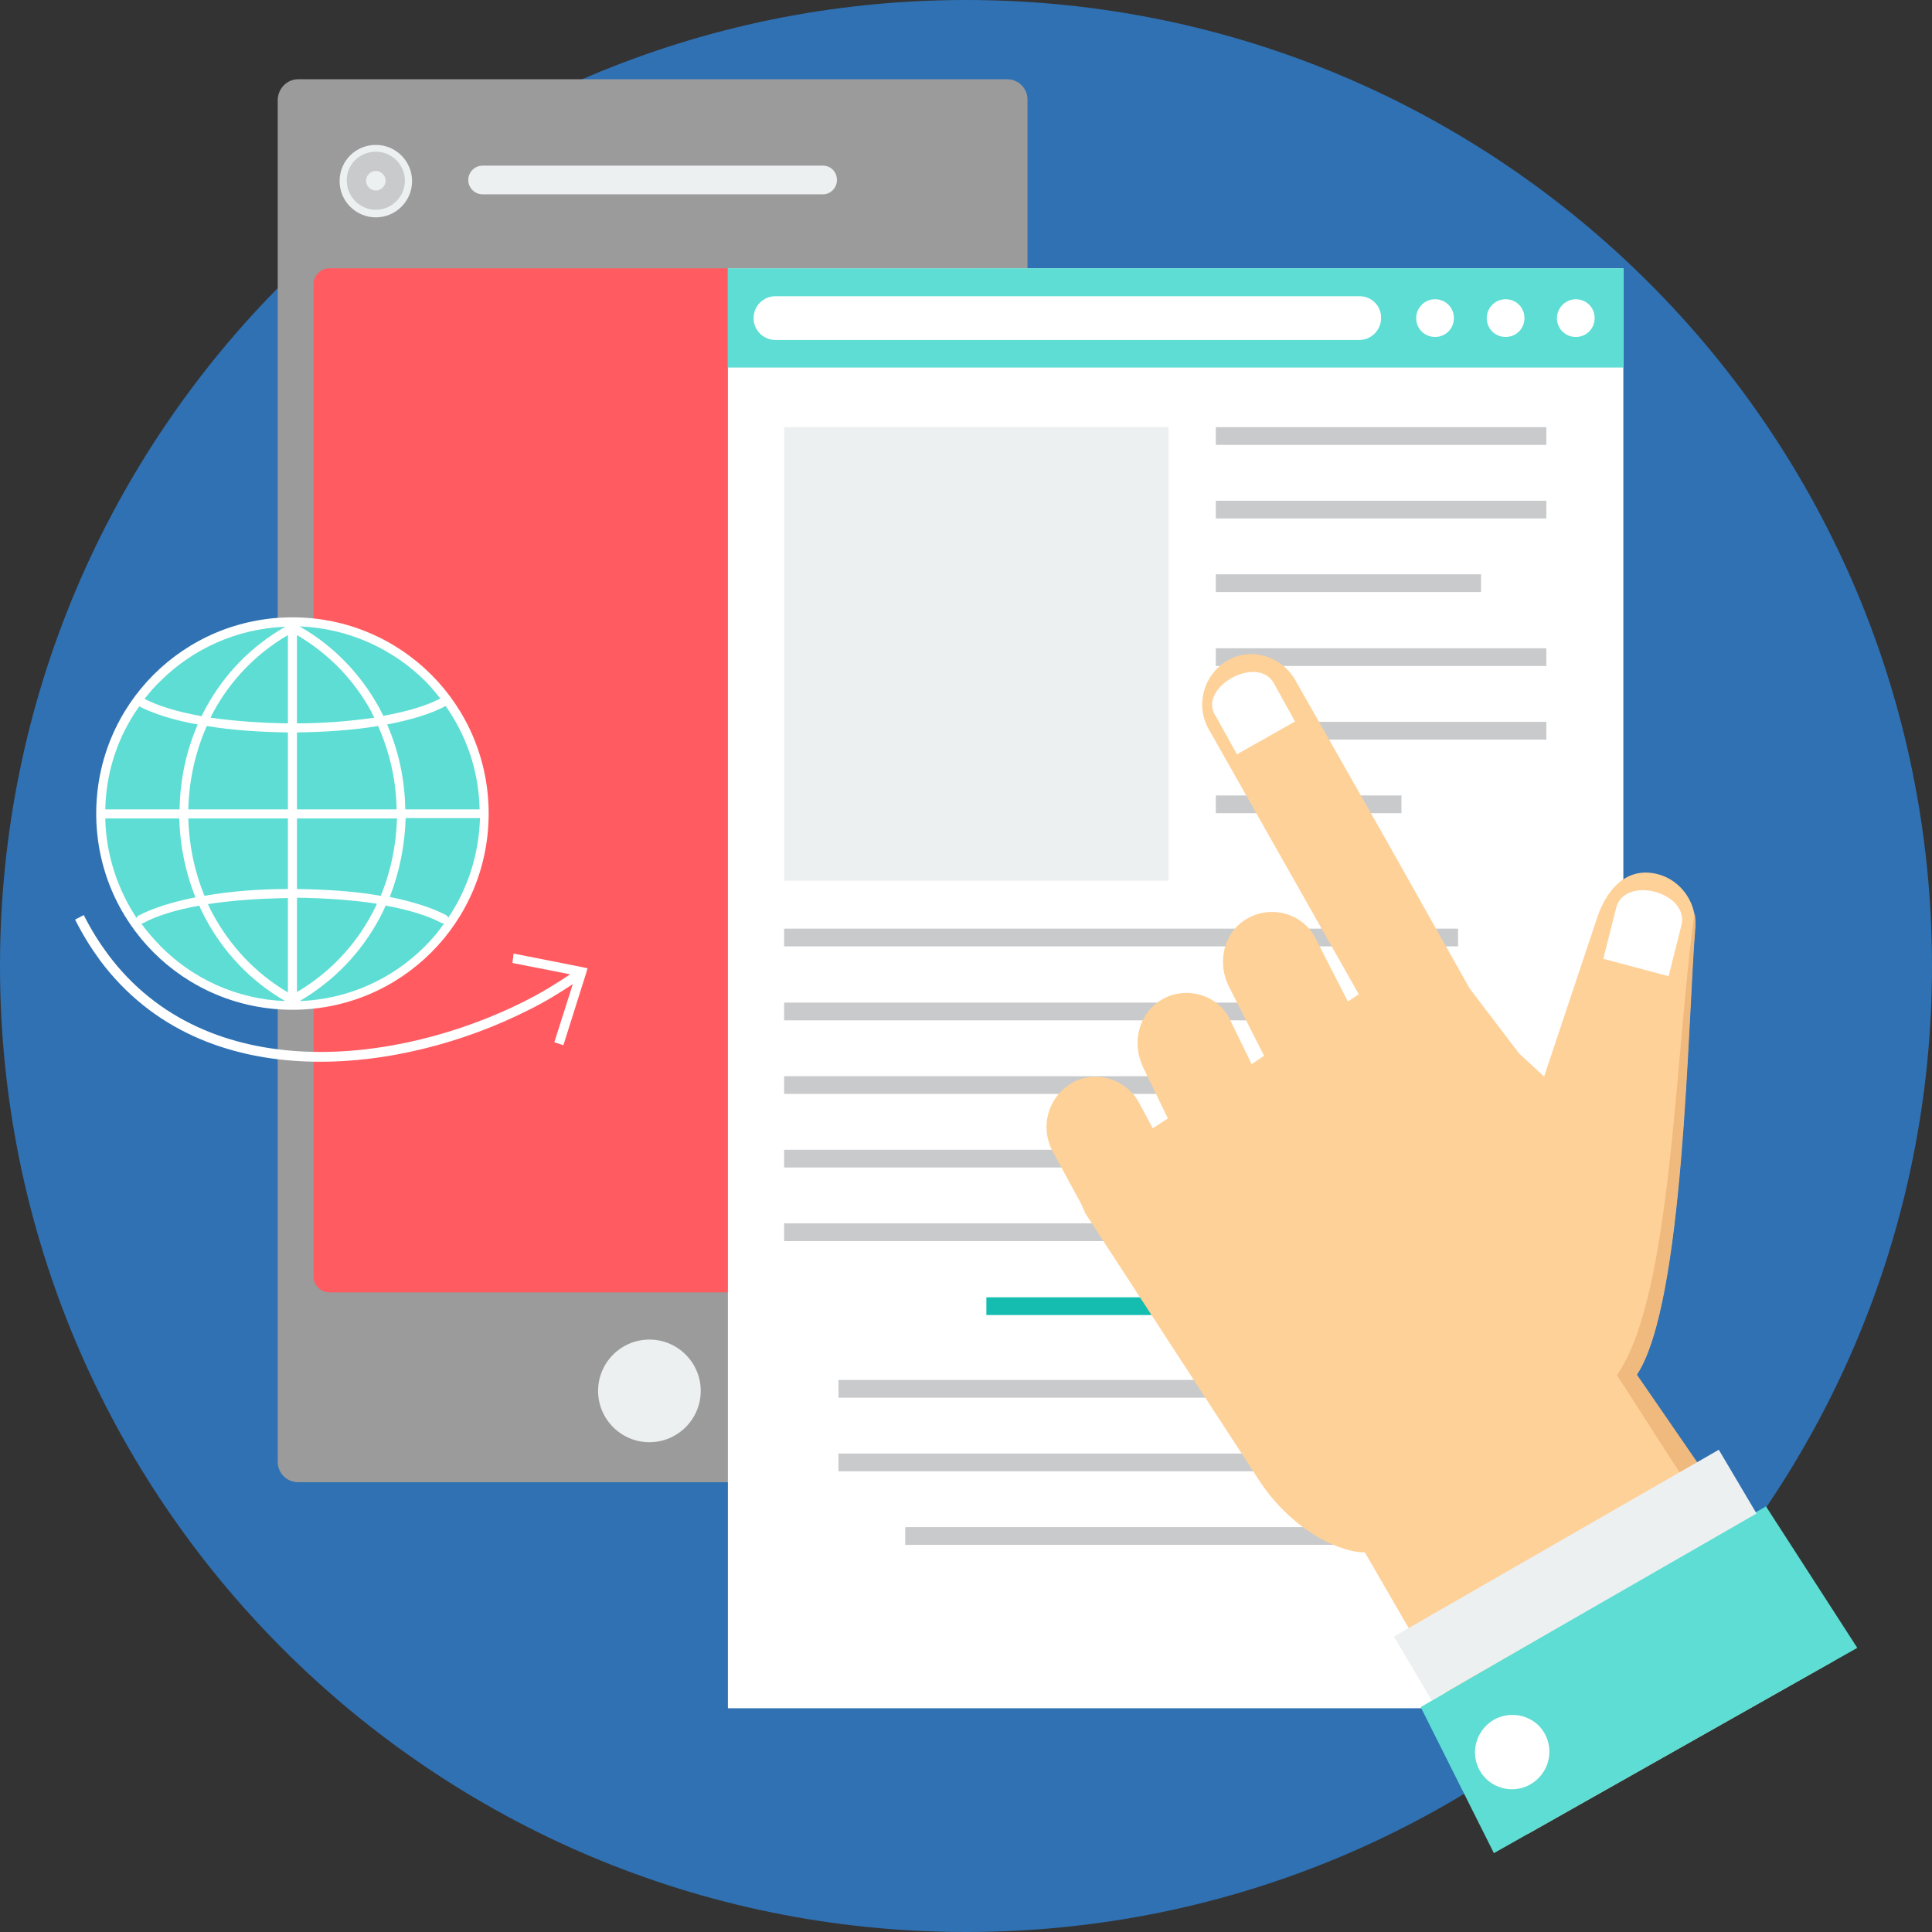<?xml version="1.0" encoding="utf-8"?>
<!-- Generator: Adobe Illustrator 21.0.2, SVG Export Plug-In . SVG Version: 6.00 Build 0)  -->
<svg version="1.1" id="Layer_1" xmlns="http://www.w3.org/2000/svg" xmlns:xlink="http://www.w3.org/1999/xlink" x="0px" y="0px"
	 viewBox="0 0 512 512" style="enable-background:new 0 0 512 512;" xml:space="preserve">
<rect x="0" y="0" width="512" height="512" fill="#333333" stroke="none"/>
<style type="text/css">
	.st0{fill:#2F71B3;}
	.st1{fill:#9B9B9B;}
	.st2{fill:#FF5B61;}
	.st3{fill:#ECF0F1;}
	.st4{fill:#FFFFFF;}
	.st5{fill:#5DDDD3;}
	.st6{fill:#C8CACC;}
	.st7{fill:#15BDB1;}
	.st8{fill:#FED198;}
	.st9{fill:#F0B97D;}
</style>
<path class="st0" d="M512,256C512,114.6,397.4,0,256,0C114.6,0,0,114.6,0,256c0,141.4,114.6,256,256,256
	C397.4,512,512,397.4,512,256z"/>
<path class="st1" d="M79,21h187.9c3,0,5.4,2.4,5.4,5.4v361c0,3-2.4,5.4-5.4,5.4H79c-3,0-5.4-2.4-5.4-5.4v-361
	C73.7,23.4,76.1,21,79,21z"/>
<path class="st2" d="M87.3,71.1h171.5c2.3,0,4.2,1.9,4.2,4.2v263c0,2.3-1.9,4.2-4.2,4.2H87.3c-2.3,0-4.2-1.9-4.2-4.2v-263
	C83.1,73,85,71.1,87.3,71.1z"/>
<path class="st3" d="M127.9,43.9h90.2c2.1,0,3.7,1.7,3.7,3.8c0,2.1-1.7,3.8-3.7,3.8h-90.2c-2.1,0-3.8-1.7-3.8-3.8
	C124.1,45.6,125.8,43.9,127.9,43.9z"/>
<path class="st1" d="M173,355c8,0,14.4,6.5,14.4,14.4c0,8-6.5,14.4-14.4,14.4c-8,0-14.4-6.5-14.4-14.4S165,355,173,355z"/>
<path class="st4" d="M430.2,71.1H192.9v381.6h237.3L430.2,71.1L430.2,71.1z"/>
<path class="st5" d="M430.2,71.1H192.9v26.3h237.3L430.2,71.1L430.2,71.1z"/>
<g>
	<path class="st4" d="M360.3,78.5H205.5c-3.2,0-5.8,2.6-5.8,5.8c0,3.2,2.6,5.8,5.8,5.8h154.7c3.2,0,5.8-2.6,5.8-5.8
		C366.1,81.1,363.5,78.5,360.3,78.5z"/>
	<path class="st4" d="M380.3,79.3c2.8,0,5,2.2,5,5c0,2.8-2.2,5-5,5c-2.8,0-5-2.2-5-5C375.3,81.6,377.5,79.3,380.3,79.3z"/>
	<path class="st4" d="M399,79.3c2.8,0,5,2.2,5,5c0,2.8-2.2,5-5,5c-2.8,0-5-2.2-5-5C394,81.6,396.2,79.3,399,79.3z"/>
	<path class="st4" d="M417.6,79.3c2.8,0,5,2.2,5,5c0,2.8-2.2,5-5,5s-5-2.2-5-5C412.6,81.6,414.9,79.3,417.6,79.3z"/>
</g>
<path class="st3" d="M207.8,113.2h101.9v120.2H207.8V113.2z"/>
<path class="st6" d="M322.2,210.8h49.2v4.7h-49.2V210.8z M239.9,404.7L239.9,404.7h143.3v4.7H239.9V404.7z M222.2,385.2L222.2,385.2
	h178.6v4.7H222.2L222.2,385.2L222.2,385.2z M222.2,365.7L222.2,365.7h178.6v4.7H222.2L222.2,365.7L222.2,365.7z M207.8,324.2
	L207.8,324.2h178.6v4.7H207.8L207.8,324.2L207.8,324.2z M207.8,304.7L207.8,304.7h178.6v4.7H207.8L207.8,304.7L207.8,304.7z
	 M207.8,285.2L207.8,285.2h143.3v4.7H207.8V285.2z M207.8,265.7L207.8,265.7h178.6v4.7H207.8L207.8,265.7L207.8,265.7z M207.8,246.1
	L207.8,246.1h178.6v4.7H207.8L207.8,246.1L207.8,246.1z M322.2,113.2L322.2,113.2h87.6v4.7h-87.6L322.2,113.2L322.2,113.2z
	 M322.2,132.7L322.2,132.7h87.6v4.7h-87.6L322.2,132.7L322.2,132.7z M322.2,152.2L322.2,152.2h70.3v4.7h-70.3V152.2z M322.2,171.8
	L322.2,171.8h87.6v4.7h-87.6L322.2,171.8L322.2,171.8z M322.2,191.3L322.2,191.3h87.6v4.7h-87.6L322.2,191.3L322.2,191.3z"/>
<path class="st7" d="M261.4,343.8h100.4v4.7H261.4V343.8z"/>
<path class="st8" d="M437.3,231.3L437.3,231.3c-7.1-0.7-11.7,5-14,11.8l-14.1,42.2l-6.6-6.1l-13.1-17.2l-22.9-40.7l-23.3-41
	c-3.6-6.4-11.8-9-18.1-5.2c-6.2,3.7-8.5,11.7-4.9,18.1l39.8,70.3l-2.9,1.9l-8.6-16.8c-3.4-6.6-11.7-8.8-18-5.2
	c-6.3,3.5-8.2,11.6-4.9,18.1l9.3,18.3l-3.3,2.2l-5.8-11.9c-3.2-6.6-11.8-8.9-18-5.2c-6.2,3.7-8.1,11.5-4.9,18.1l6.5,13.4l-4,2.6
	l-3.6-6.7c-3.5-6.5-11.8-8.9-18-5.2c-6.2,3.7-8.4,11.6-4.9,18.1l7.5,13.8l1.1,2.5l46.2,71c6.3,9.6,15.2,15.7,22.3,17.9
	c2.1,0.7,4,1,5.6,1l43.2,74.6l81-45.8l-52.2-75.8c12.6-19,13.4-93.1,15.5-118.6C449.8,238.4,444.4,232,437.3,231.3L437.3,231.3z"/>
<path class="st9" d="M479.5,443.7l6.5-3.6l-52.2-75.8c12.6-19,13.4-93.1,15.5-118.6c0.1-1.3,0-2.5-0.2-3.8
	c-5.2,35.8-5.9,101.9-20.6,122.5L479.5,443.7L479.5,443.7L479.5,443.7z"/>
<path class="st5" d="M468,399.2l-91.5,53.2l19.4,38.7l96.3-54.4L468,399.2L468,399.2L468,399.2z"/>
<path class="st3" d="M455.5,384.2l-86.1,49.5l10,16.9l86.1-49.5L455.5,384.2z"/>
<g>
	<path class="st4" d="M395.8,455.8c-4.7,2.8-6.3,8.8-3.6,13.5c2.7,4.7,8.8,6.3,13.5,3.5c4.7-2.8,6.3-8.8,3.6-13.5
		C406.6,454.6,400.5,453.1,395.8,455.8z"/>
	<path class="st4" d="M322.2,189.8l5.6,10.1l15.4-8.7l-5.6-10.1C333.2,173.2,317.1,182.4,322.2,189.8L322.2,189.8L322.2,189.8z
		 M428.3,240.6L428.3,240.6l-3.4,13.5l17.3,4.6l3.4-13.5C447.7,236.4,430.5,231.9,428.3,240.6L428.3,240.6z"/>
</g>
<path class="st3" d="M172.1,355c7.5,0,13.6,6.1,13.6,13.6c0,7.5-6.1,13.6-13.6,13.6c-7.5,0-13.6-6.1-13.6-13.6S164.6,355,172.1,355z
	"/>
<path class="st5" d="M77.5,163.8c28.6,0,51.8,23.2,51.8,51.8c0,28.6-23.2,51.8-51.8,51.8c-28.6,0-51.8-23.2-51.8-51.8
	S48.9,163.8,77.5,163.8z"/>
<g>
	<path class="st4" d="M77.5,163.6c14.4,0,27.4,5.8,36.8,15.2s15.2,22.4,15.2,36.8c0,14.4-5.8,27.4-15.2,36.8
		c-9.4,9.4-22.4,15.2-36.8,15.2s-27.4-5.8-36.8-15.2c-9.4-9.4-15.2-22.4-15.2-36.8c0-14.4,5.8-27.4,15.2-36.8S63.1,163.6,77.5,163.6
		z M118.2,242.5L118.2,242.5c0.3,0.2,0.5,0.4,0.6,0.7c5.1-7.6,8.1-16.6,8.4-26.4h-19.7c-0.2,7.1-1.6,14.2-4.2,20.9
		C109.2,238.9,114.4,240.5,118.2,242.5L118.2,242.5L118.2,242.5z M117.7,244.7L117.7,244.7c-0.2,0-0.4,0-0.7-0.1
		c-3.7-2-8.8-3.5-14.8-4.6c-0.5,1.2-1.1,2.4-1.7,3.5c-4.7,8.7-11.7,16.3-21.1,21.8c13-0.5,24.6-5.9,33.2-14.5
		C114.5,248.9,116.2,246.9,117.7,244.7z M75.6,265.3L75.6,265.3c-9.4-5.4-16.4-13.1-21.1-21.8c-0.6-1.2-1.2-2.3-1.7-3.5
		c-6,1.1-11.1,2.6-14.8,4.6c-0.2,0.1-0.4,0.2-0.6,0.1c1.5,2.1,3.3,4.1,5.1,6C51,259.3,62.6,264.8,75.6,265.3L75.6,265.3z
		 M36.2,243.3L36.2,243.3c0.1-0.3,0.3-0.6,0.6-0.7c3.8-2,9-3.6,15-4.8c-2.7-6.7-4.1-13.8-4.3-20.9H27.9
		C28.1,226.6,31.2,235.7,36.2,243.3z M27.9,214.5L27.9,214.5h19.7c0.1-7.7,1.7-15.4,4.8-22.5c-6.2-1.1-11.6-2.8-15.5-4.8
		C31.4,194.9,28.1,204.3,27.9,214.5z M38.3,185.2L38.3,185.2c3.8,2,9.1,3.5,15.1,4.6c0.4-0.8,0.8-1.5,1.2-2.3
		c4.7-8.6,11.7-16.1,21-21.4c-12.9,0.5-24.6,5.9-33.2,14.5C40.9,182,39.6,183.6,38.3,185.2L38.3,185.2z M79.4,166L79.4,166
		c9.3,5.3,16.3,12.9,21,21.4c0.4,0.8,0.8,1.5,1.2,2.3c6.1-1.1,11.3-2.6,15.1-4.6c-1.3-1.6-2.6-3.2-4.1-4.7
		C104.1,172,92.4,166.5,79.4,166L79.4,166z M118.1,187.1L118.1,187.1c-3.9,2.1-9.3,3.7-15.5,4.9c3.1,7.1,4.7,14.8,4.8,22.5h19.7
		C126.9,204.3,123.6,194.9,118.1,187.1L118.1,187.1z M78.7,168.3L78.7,168.3v23.4c7.1,0,14.2-0.6,20.5-1.5c-0.3-0.5-0.5-1-0.8-1.6
		C94,180.5,87.4,173.4,78.7,168.3L78.7,168.3z M78.7,194.1L78.7,194.1v20.4h26.4c-0.1-7.6-1.8-15.1-4.9-22.1
		C93.6,193.5,86.2,194,78.7,194.1L78.7,194.1L78.7,194.1z M78.7,216.9L78.7,216.9v18.7c7.7,0.1,15.4,0.6,22.2,1.8
		c2.7-6.5,4.1-13.5,4.3-20.5L78.7,216.9L78.7,216.9z M78.7,237.9L78.7,237.9v25c8.8-5.2,15.4-12.4,19.8-20.6c0.5-0.9,1-1.9,1.4-2.8
		C93.4,238.5,86.1,238,78.7,237.9L78.7,237.9z M76.3,263L76.3,263v-25c-7.4,0.1-14.7,0.6-21.2,1.6c0.4,0.9,0.9,1.9,1.4,2.8
		C61,250.6,67.5,257.8,76.3,263L76.3,263z M76.3,235.6L76.3,235.6v-18.7H49.9c0.2,7,1.6,14,4.3,20.5C61,236.2,68.6,235.6,76.3,235.6
		z M76.3,214.5L76.3,214.5v-20.4c-7.5-0.1-14.9-0.6-21.5-1.7c-3.1,7-4.7,14.5-4.9,22.1H76.3z M76.3,191.7L76.3,191.7v-23.4
		c-8.7,5.1-15.3,12.2-19.7,20.3c-0.3,0.5-0.5,1-0.8,1.6C62.2,191.1,69.2,191.6,76.3,191.7z"/>
	<path class="st4" d="M136.1,252.7l18.2,3.6l1.4,0.3l-0.4,1.4l-6,19l-2.4-0.8l4.9-15.4c-3.6,2.4-7.5,4.8-11.8,6.9
		c-16.8,8.5-38.2,14.4-58.9,13.6c-20.8-0.8-40.8-8.3-54.6-26.8c-2.4-3.3-4.6-6.8-6.6-10.8l2.3-1.2c1.9,3.8,4.1,7.3,6.4,10.4
		c13.2,17.7,32.5,25,52.6,25.8c20.2,0.8,41.2-5,57.7-13.3c4.4-2.2,8.5-4.7,12.2-7.2l-15.3-3L136.1,252.7L136.1,252.7z"/>
</g>
<path class="st3" d="M99.6,38.4c5.3,0,9.6,4.3,9.6,9.6c0,5.3-4.3,9.6-9.6,9.6c-5.3,0-9.6-4.3-9.6-9.6C90,42.6,94.3,38.4,99.6,38.4z"
	/>
<path class="st6" d="M99.6,40.2c4.3,0,7.7,3.5,7.7,7.7s-3.5,7.7-7.7,7.7s-7.7-3.5-7.7-7.7C91.8,43.6,95.3,40.2,99.6,40.2z"/>
<path class="st3" d="M99.6,45.3c1.4,0,2.6,1.2,2.6,2.6c0,1.4-1.2,2.6-2.6,2.6S97,49.3,97,47.9C97,46.5,98.2,45.3,99.6,45.3z"/>
</svg>
